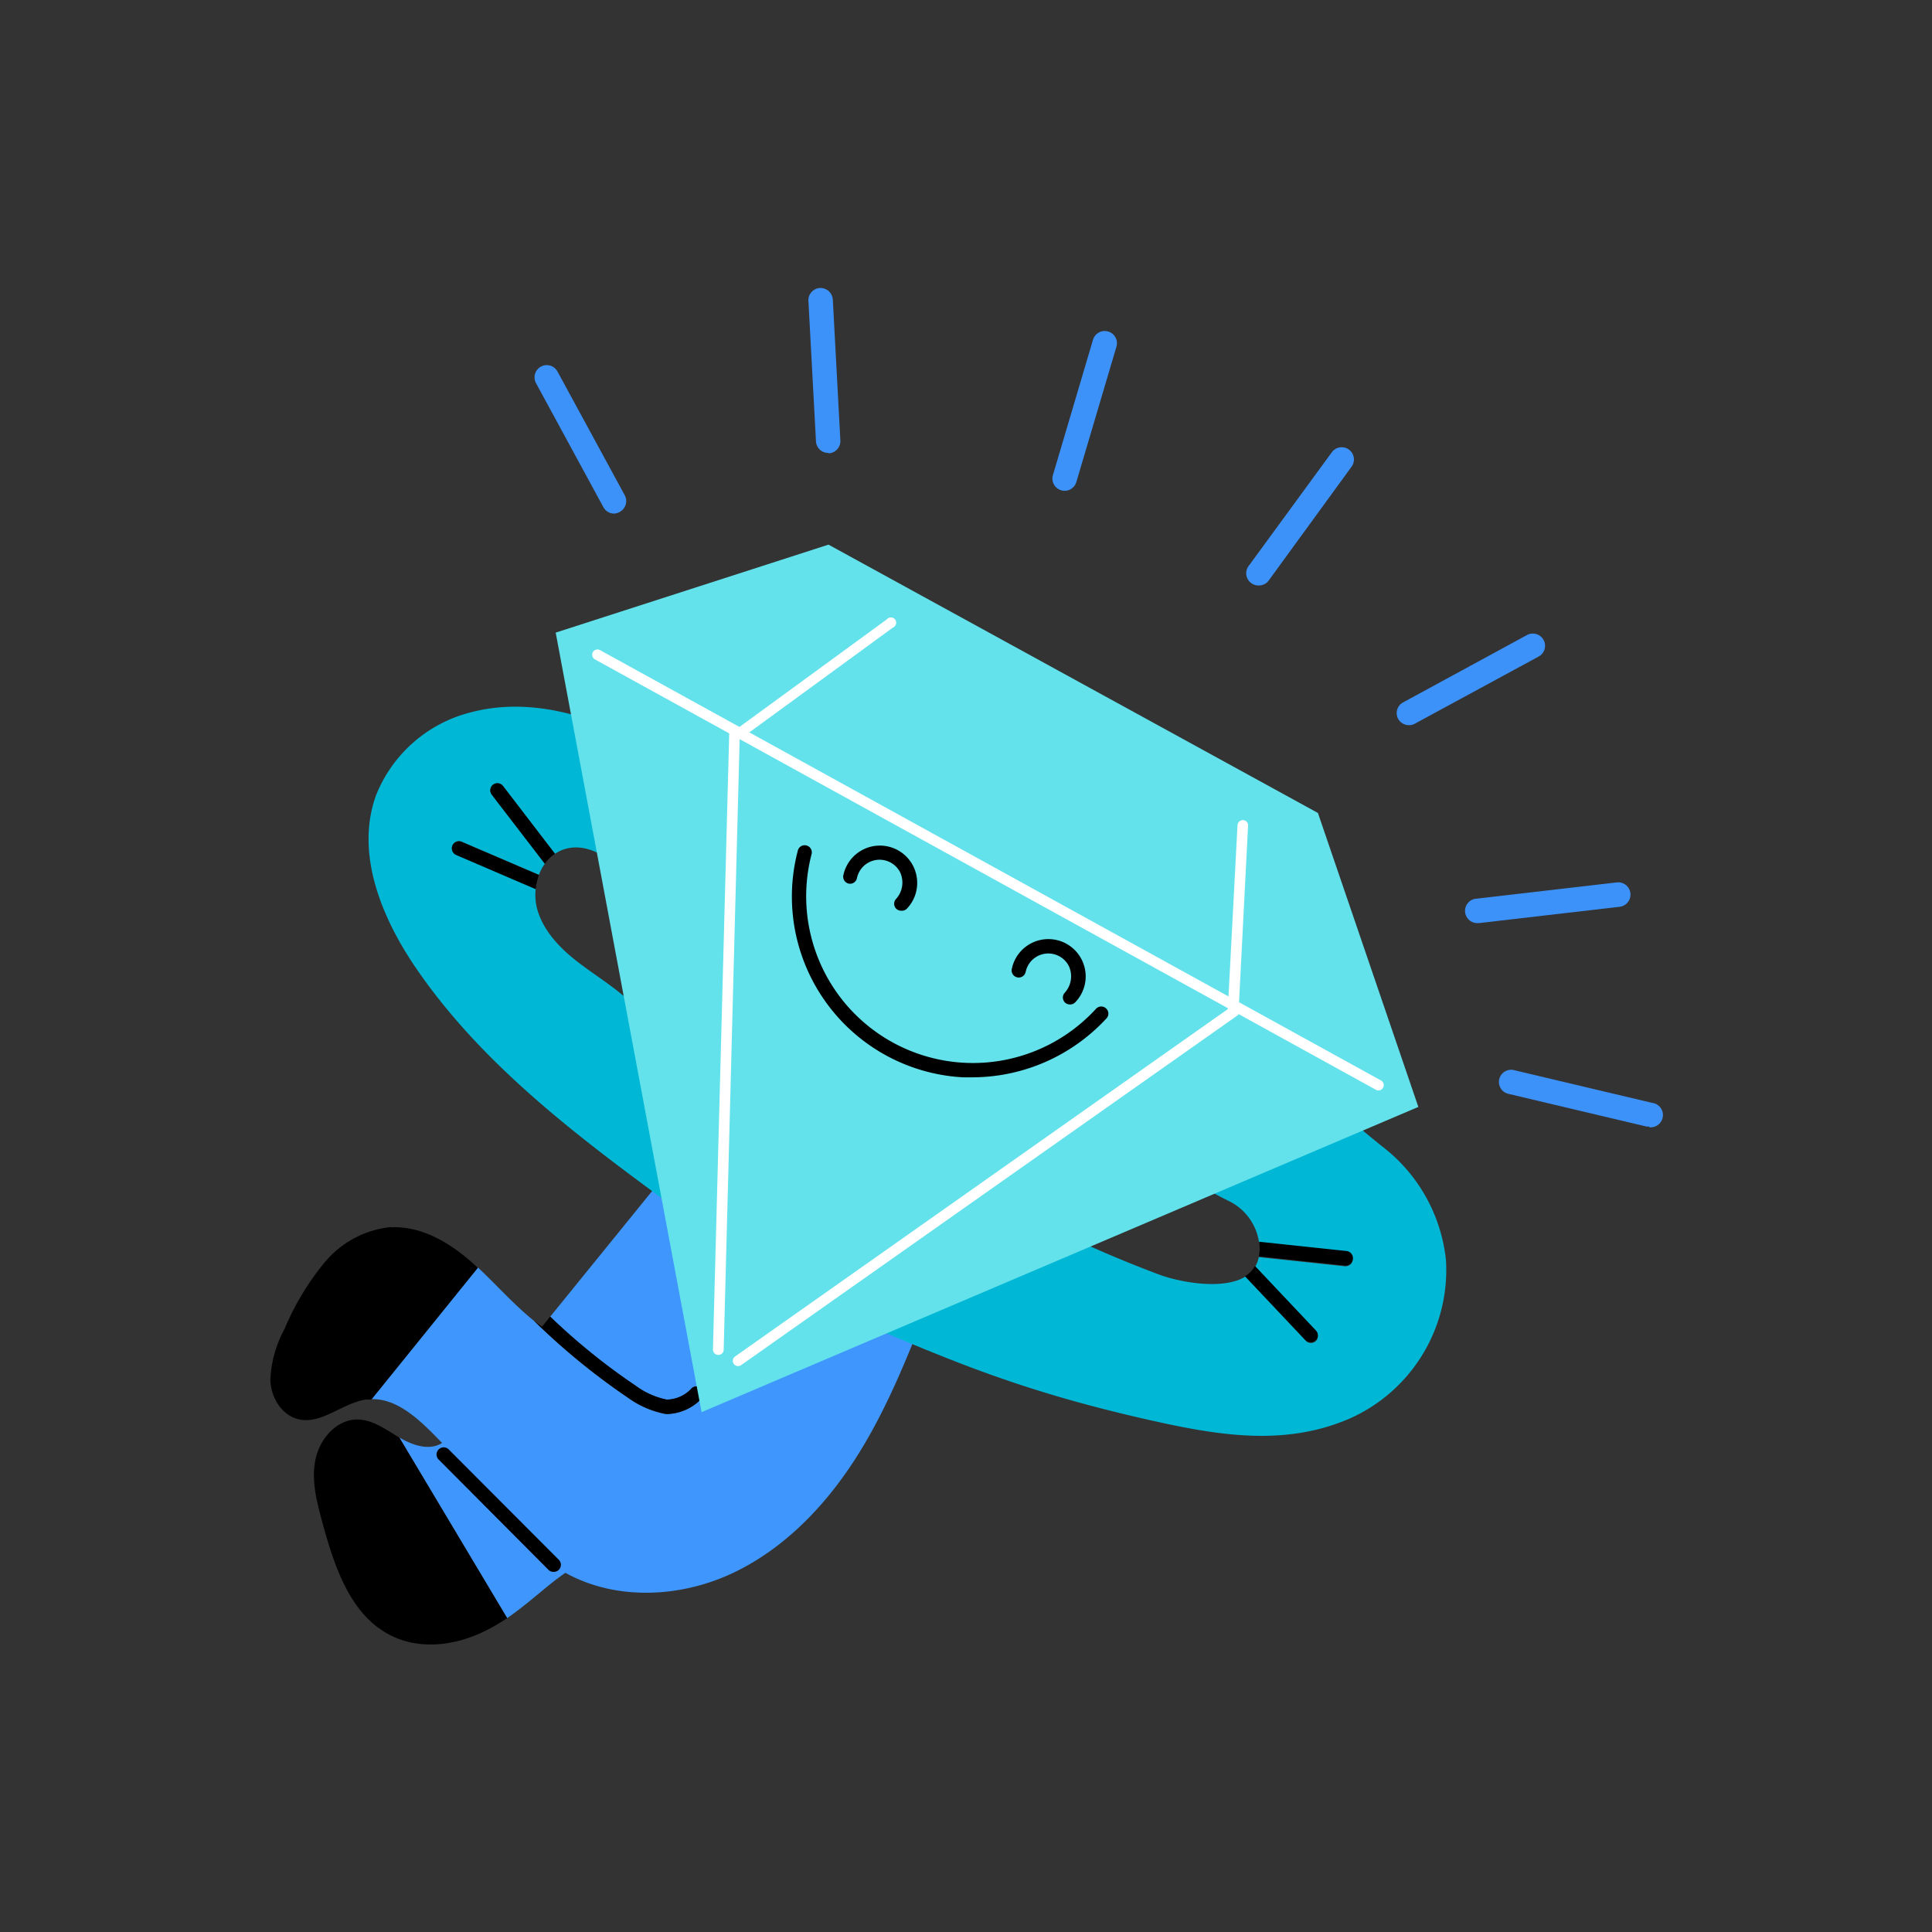 <svg xmlns="http://www.w3.org/2000/svg" viewBox="0 0 237.6 237.6"><rect x="0" y="0" width="237.6" height="237.6" fill="#333333" stroke="none"/><defs><style>.cls-1{fill:#3f96fd;}.cls-2{fill:#00b7d6;}.cls-3{fill:#63e2eb;}.cls-4{fill:#fff;}.cls-5{fill:#3d92fa;}</style></defs><g id="Layer_2" data-name="Layer 2"><path class="cls-1" d="M83.66,142.21l-16,19.72a78.14,78.14,0,0,0,10.51,8.5A9.7,9.7,0,0,0,82,172.14a4.21,4.21,0,0,0,3.07-1.4.88.88,0,0,1,1.24.06.89.89,0,0,1-.06,1.24,6.05,6.05,0,0,1-4,1.86,2.55,2.55,0,0,1-.39,0,11.53,11.53,0,0,1-4.63-2,83.22,83.22,0,0,1-11.57-9.47c-2.48-2-4.56-4.38-6.88-6.55L45.7,172.07c3.38-.08,6.21,2.85,8.67,5.39-1.6,1-3.66.27-5.27-.68L62.37,199c2.71-1.86,5-4.12,7.17-5.57,6.25,3.46,14.18,3.06,20.63,0s11.56-8.49,15.35-14.54,6.39-12.77,9-19.43A249.56,249.56,0,0,0,83.66,142.21Z"/><path d="M81.86,173.88a2.55,2.55,0,0,0,.39,0,6.05,6.05,0,0,0,4-1.86.89.89,0,0,0,.06-1.24.88.88,0,0,0-1.24-.06,4.21,4.21,0,0,1-3.07,1.4,9.7,9.7,0,0,1-3.83-1.71,78.14,78.14,0,0,1-10.51-8.5l-1,1.25c-.35-.24-.68-.49-1-.75a83.22,83.22,0,0,0,11.57,9.47A11.53,11.53,0,0,0,81.86,173.88Z"/><path d="M48.1,150.9a12.22,12.22,0,0,0-8.2,4.38A32.71,32.71,0,0,0,35,163.42a14.47,14.47,0,0,0-1.75,6.16c0,2.15,1.32,4.43,3.41,4.95,2.87.71,5.45-2,8.38-2.42.21,0,.43,0,.64,0l13.08-16.19-.5-.47c-2.83-2.55-6.38-4.71-10.18-4.51"/><path d="M49.06,176.76c-1.62-.95-3.23-2.18-5.11-2.19-2.59,0-4.67,2.42-5.17,5s.19,5.15.86,7.64c1.49,5.47,3.48,11.57,8.59,14,3.76,1.82,8.35,1.06,12-.93A22.83,22.83,0,0,0,62.37,199L49.1,176.78l0,0"/><path class="cls-2" d="M83.32,135.72a21.23,21.23,0,0,0-5.39-12.11c-2-2-4.52-3.5-6.79-5.24s-4.39-3.93-5.11-6.7a6.92,6.92,0,0,1-.15-2.36l-9.78-4.2a.88.88,0,0,1-.46-1.15.87.87,0,0,1,1.15-.45l9.49,4.07a5.75,5.75,0,0,1,.73-1.36l-6.53-8.49a.89.89,0,0,1,.16-1.23.88.88,0,0,1,1.23.16L68.25,105a5,5,0,0,1,.92-.48c3.41-1.26,6.82,1.7,9.19,4.45Q76,99,73.73,89c-5.09-2-10.68-2.77-15.85-1.39A17,17,0,0,0,46.26,97.77c-2.61,7.13.64,15.07,4.93,21.33,8.36,12.2,20.53,21.18,32.47,29.92C83.58,144.7,83.93,140.18,83.32,135.72Z"/><path d="M60.64,96.5a.89.89,0,0,0-.16,1.23L67,106.22A4.76,4.76,0,0,1,68.25,105l-6.38-8.31A.88.88,0,0,0,60.64,96.5Z"/><path d="M55.64,104a.88.88,0,0,0,.46,1.15l9.78,4.2a6.8,6.8,0,0,1,.4-1.73l-9.49-4.07A.87.87,0,0,0,55.64,104Z"/><path class="cls-2" d="M177.83,155A20.28,20.28,0,0,0,170,141c-4.36-3.48-7.56-6.72-12.69-8.91-4.17,4.12-9.59,9-14.94,11.39,3.19.88,5.84,2.83,8.83,4.26a6.74,6.74,0,0,1,3.64,5.06l10.74,1.14a.87.87,0,0,1,.78,1,.88.88,0,0,1-.87.79h-.09l-10.59-1.13a4,4,0,0,1-.45,1.18l7.47,7.91a.87.87,0,0,1,0,1.23.89.89,0,0,1-.61.24.86.86,0,0,1-.63-.27L153.15,157c-2.64,1.64-7.85.77-10.68-.28A151.52,151.52,0,0,1,125,148.86c-8.57,4.21-15.64,7.42-23.65,11.9,14,5.78,22.58,10.07,41.42,14.19,8,1.74,15.66,2.76,23.18-.48A20,20,0,0,0,177.83,155Z"/><path d="M154.82,154.51l10.59,1.13h.09a.88.88,0,0,0,.87-.79.87.87,0,0,0-.78-1l-10.74-1.14A5.12,5.12,0,0,1,154.82,154.51Z"/><path d="M161.2,165.07a.89.89,0,0,0,.61-.24.87.87,0,0,0,0-1.23l-7.47-7.91a3.31,3.31,0,0,1-.71.88,4,4,0,0,1-.51.38l7.42,7.85A.86.86,0,0,0,161.2,165.07Z"/><polygon class="cls-3" points="86.28 173.67 68.34 77.8 101.89 66.98 162.08 99.98 174.43 136.13 86.28 173.67"/><path d="M68.06,193.31a.85.85,0,0,1-.62-.26L54,179.55a.88.88,0,1,1,1.24-1.24l13.48,13.51a.87.87,0,0,1-.62,1.49Z"/><path d="M110.83,112a.89.89,0,0,1-.61-.24.87.87,0,0,1,0-1.23,3,3,0,0,0,.48-3.25,2.84,2.84,0,0,0-5.31.71.86.86,0,0,1-1,.68.87.87,0,0,1-.68-1,4.59,4.59,0,1,1,7.81,4.09A.86.86,0,0,1,110.83,112Z"/><path d="M131.58,123.53a.89.89,0,0,1-.61-.24.87.87,0,0,1,0-1.23,3,3,0,0,0,.48-3.25,2.84,2.84,0,0,0-5.31.71.87.87,0,1,1-1.71-.35,4.59,4.59,0,1,1,7.81,4.09A.86.86,0,0,1,131.58,123.53Z"/><path d="M119.61,132.49l-1.2,0A22.26,22.26,0,0,1,98.12,104.6a.86.86,0,0,1,1.07-.62.87.87,0,0,1,.62,1.06,20.51,20.51,0,0,0,35,19,.87.87,0,0,1,1.24,0,.86.86,0,0,1,0,1.23A22.49,22.49,0,0,1,119.61,132.49Z"/><path class="cls-4" d="M169.52,134.1a.6.6,0,0,1-.31-.08L73.16,81.09a.66.66,0,0,1-.26-.88.67.67,0,0,1,.89-.26l96.05,52.93a.65.65,0,0,1,.25.89A.64.64,0,0,1,169.52,134.1Z"/><path class="cls-4" d="M88.31,166.63h0a.66.66,0,0,1-.63-.67l2-75.78a.63.63,0,0,1,.66-.63.64.64,0,0,1,.64.66L89,166A.65.65,0,0,1,88.31,166.63Z"/><path class="cls-4" d="M90.78,168a.65.65,0,0,1-.54-.27.66.66,0,0,1,.16-.91L151,124.1l1.19-22.63a.66.66,0,0,1,.68-.61.64.64,0,0,1,.62.68L152.3,124.8,91.15,167.88A.63.63,0,0,1,90.78,168Z"/><path class="cls-4" d="M90.5,91.15A.65.65,0,0,1,90.12,90l18.93-13.82a.65.65,0,1,1,.76,1L90.88,91A.6.6,0,0,1,90.5,91.15Z"/><path class="cls-5" d="M75.53,63.16a1.5,1.5,0,0,1-1.32-.78L65.92,47.12a1.5,1.5,0,0,1,2.64-1.43l8.29,15.25a1.51,1.51,0,0,1-.61,2A1.5,1.5,0,0,1,75.53,63.16Z"/><path class="cls-5" d="M101.85,55.7a1.5,1.5,0,0,1-1.5-1.42L99.42,37a1.5,1.5,0,0,1,1.42-1.58,1.52,1.52,0,0,1,1.58,1.42l.93,17.33a1.51,1.51,0,0,1-1.42,1.58Z"/><path class="cls-5" d="M130.92,60.36a1.33,1.33,0,0,1-.43-.07,1.5,1.5,0,0,1-1-1.86l4.93-16.65a1.5,1.5,0,0,1,2.88.86l-4.93,16.64A1.51,1.51,0,0,1,130.92,60.36Z"/><path class="cls-5" d="M154.76,72a1.43,1.43,0,0,1-.88-.29,1.49,1.49,0,0,1-.33-2.09l10.24-14a1.5,1.5,0,0,1,2.43,1.77L156,71.43A1.49,1.49,0,0,1,154.76,72Z"/><path class="cls-5" d="M173.26,89.18a1.51,1.51,0,0,1-1.32-.79,1.49,1.49,0,0,1,.6-2l15.25-8.29a1.5,1.5,0,1,1,1.44,2.64L174,89A1.4,1.4,0,0,1,173.26,89.18Z"/><path class="cls-5" d="M181.76,113.52a1.5,1.5,0,0,1-.17-3l17.25-2a1.5,1.5,0,1,1,.34,3l-17.25,2Z"/><path class="cls-5" d="M202.83,138.54a1.39,1.39,0,0,1-.35,0l-16.89-4a1.5,1.5,0,1,1,.7-2.91l16.88,4a1.5,1.5,0,0,1-.34,3Z"/></g></svg>